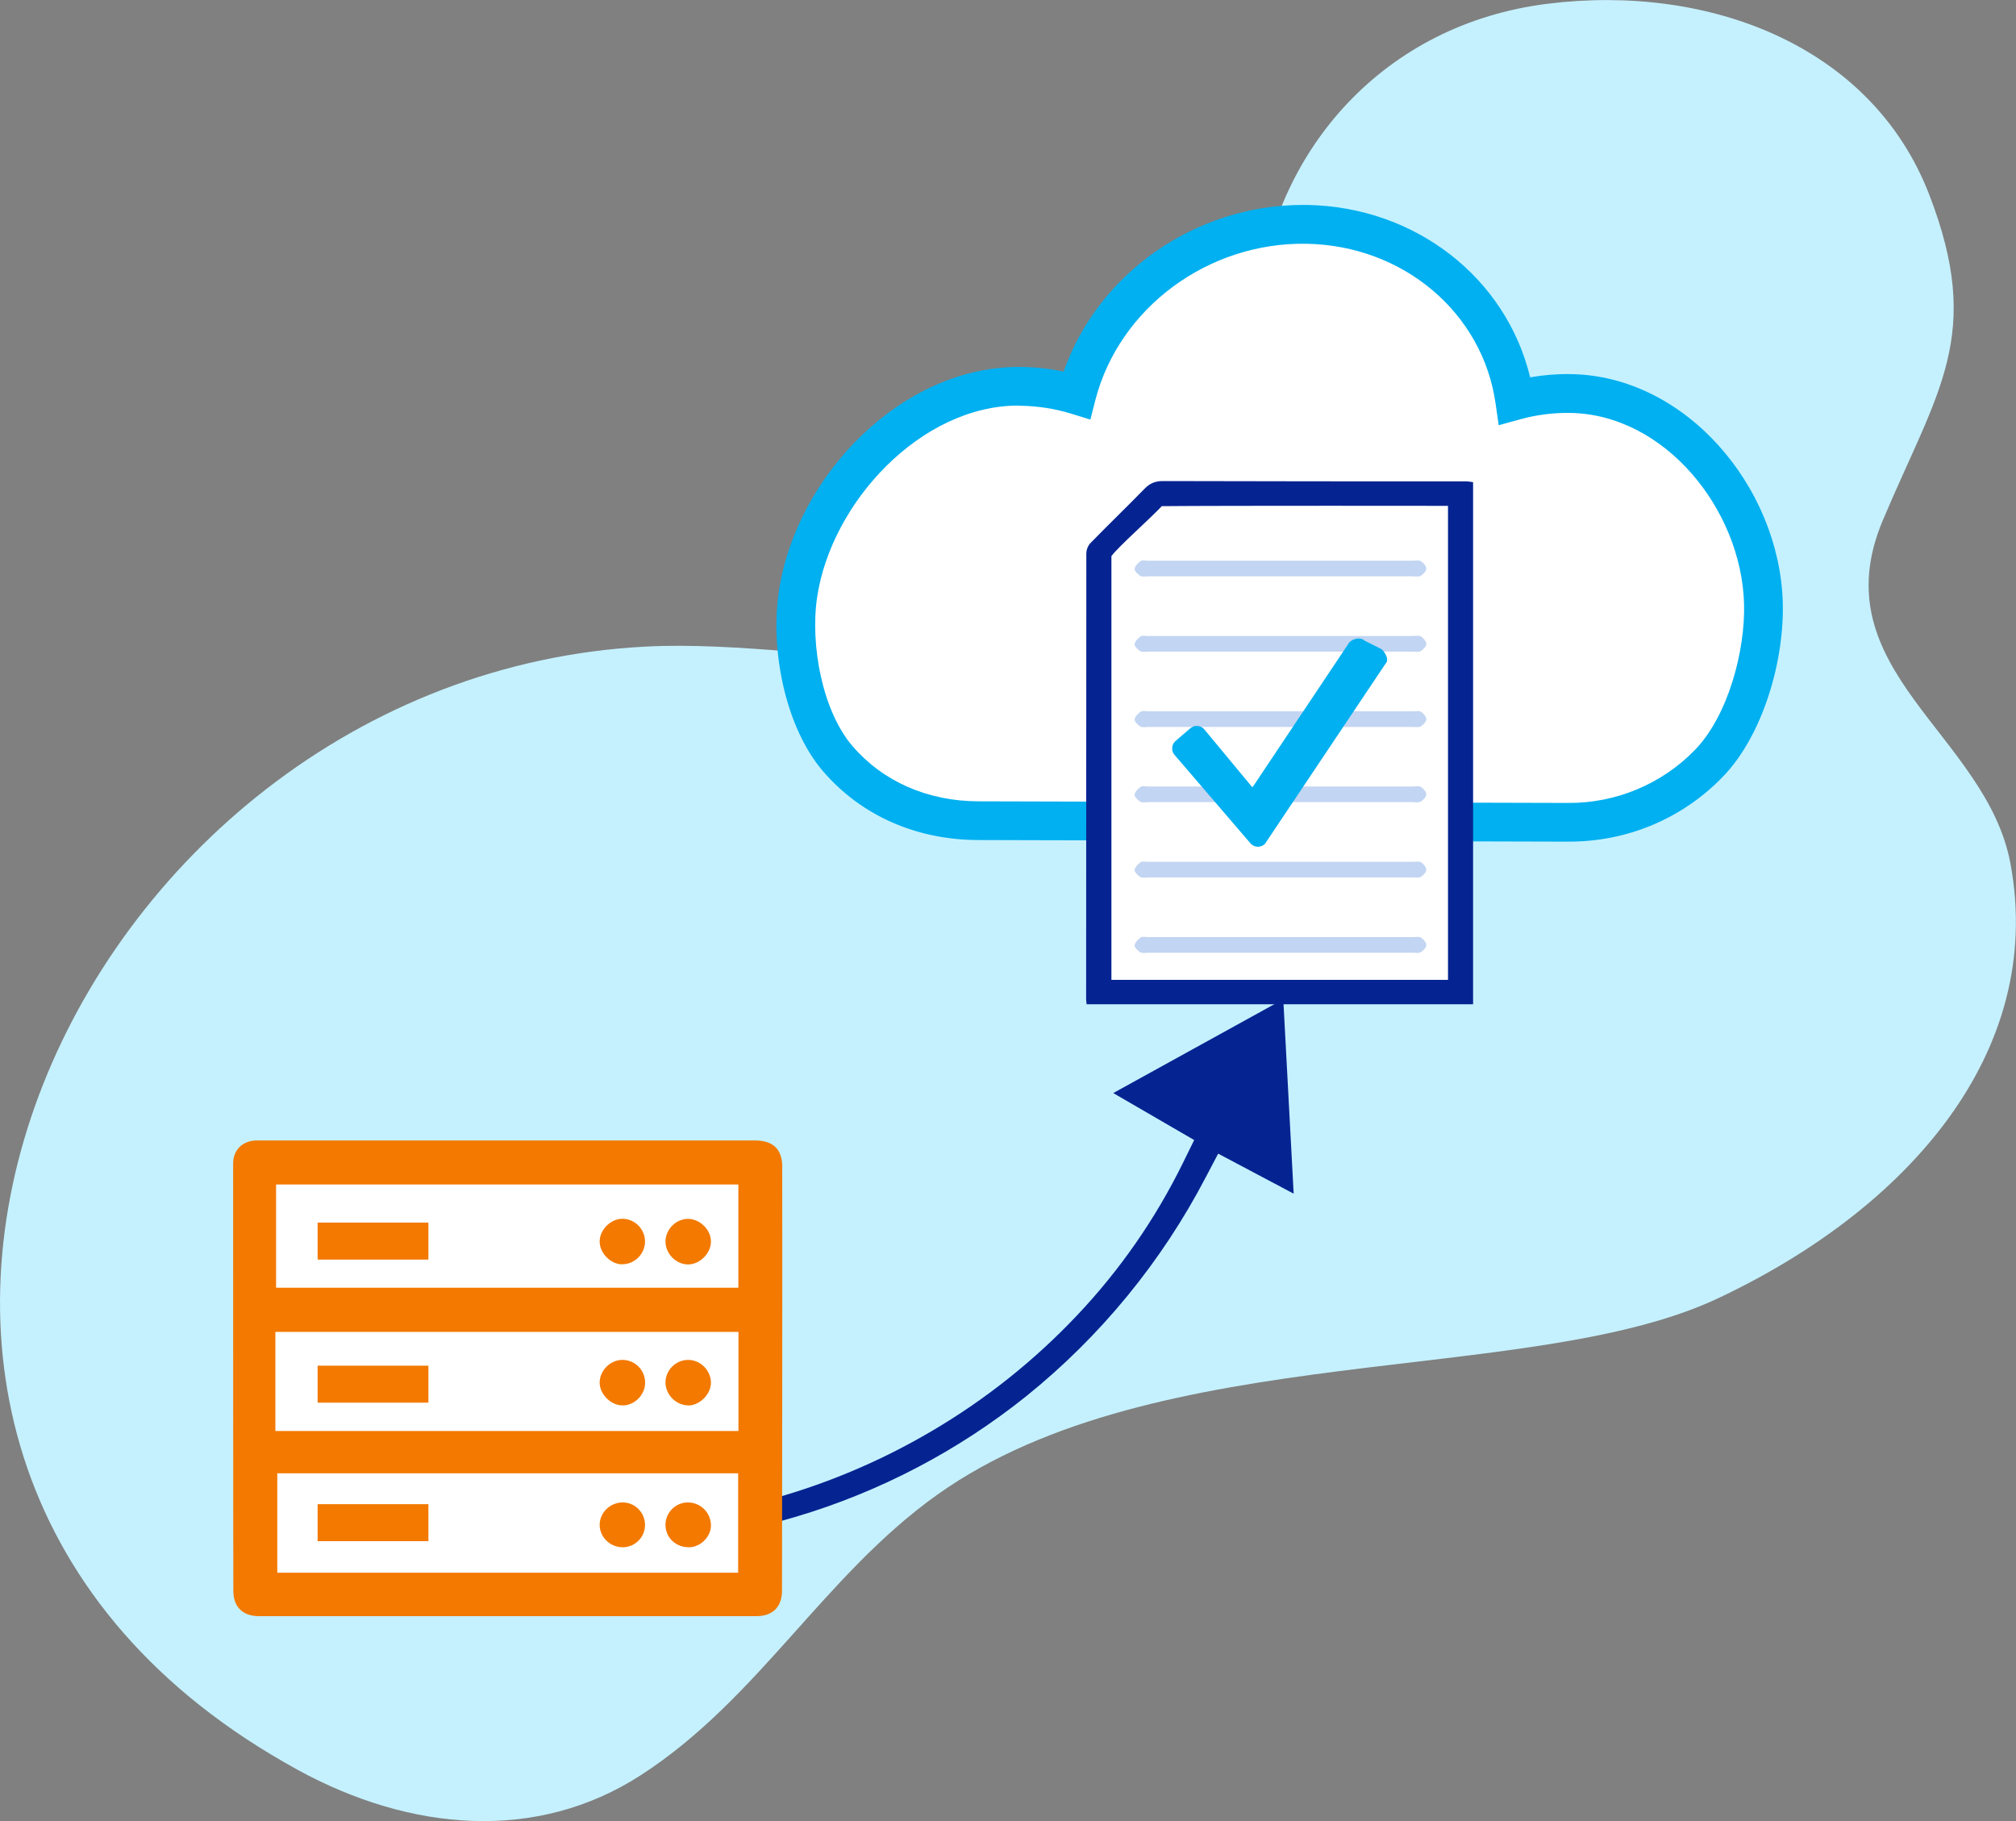 <?xml version="1.0" encoding="UTF-8"?><svg id="b" xmlns="http://www.w3.org/2000/svg" viewBox="0 0 200 180.65"><rect x="0" y="0" width="200" height="180.65" fill="#808080" stroke="none"/><defs><style>.f{fill:#f37900;}.g{fill:#c5f1ff;}.h{fill:#fff;}.i{fill:#062491;}.j{fill:#00b0f0;}.k{fill:#c2d5f2;}</style></defs><g id="c"><g id="d"><path id="e" class="g" d="M28.21,174.82c-55.5-31.78-21.41-107.73,35.86-110.68,17.98-.93,43.3,6.99,57.63-5.25,9.11-7.79,2.01-19.72,3.2-29.7,1.71-14.3,12.33-26.8,28.65-28.82,15.96-1.98,32.09,4.12,37.82,18.88,5.44,14.04.88,19.41-4.59,32.38-6.25,14.84,10.28,21.17,12.67,34.04,3.47,18.71-10.19,34.28-29.08,43.15-18.69,8.78-55.55,3.92-77.37,19.44-11.24,7.99-17.72,20.25-29.39,27.81-10.4,6.74-22.94,5.59-34.09-.51-.44-.24-.88-.49-1.31-.74Z"/></g><path class="i" d="M127.32,99.12l-16.88,9.31,8.03,4.66-1.12,2.28c-2.72,5.53-6.25,10.62-10.49,15.1-4.22,4.47-9.06,8.33-14.36,11.45-5.31,3.14-11.04,5.52-17.02,7.07-6.02,1.57-12.24,2.24-18.45,2-1.17-.05-2.33-.15-3.49-.26.03.8.06,1.6.09,2.4.08,0,.15.02.23.02.21.02.42.03.62.05,8.26.55,16.55-.38,24.48-2.74,8.31-2.47,16.07-6.53,22.84-11.95,7.39-5.95,13.46-13.36,17.84-21.77l1.21-2.3,7.49,3.97-1.03-19.27Z"/><path class="f" d="M77.61,115.81c0-1.83-.92-2.68-2.74-2.68-9.13,0-42.04,0-49.36,0-1.42,0-2.38.91-2.38,2.29h0c0,6.17,0,37.78.02,42.39,0,1.61.95,2.51,2.55,2.51,8.24,0,41.13,0,49.33,0,1.6,0,2.54-.89,2.55-2.51.02-4.61.04-38.06.02-42.01Z"/><path class="h" d="M27.39,117.5v10.24h45.86v-10.24H27.39ZM42.5,124.95h-10.99v-3.67h10.99v3.67ZM61.7,125.42c-1.13-.02-2.21-1.12-2.21-2.26,0-1.18,1.11-2.28,2.28-2.26,1.24.02,2.24,1.06,2.22,2.29-.02,1.23-1.07,2.25-2.3,2.22ZM68.26,125.43c-1.19,0-2.24-1.07-2.24-2.27,0-1.21,1.05-2.26,2.25-2.25,1.18.01,2.27,1.09,2.26,2.26,0,1.16-1.11,2.26-2.27,2.26Z"/><path class="h" d="M27.32,132.12v9.83h45.94v-9.83H27.32ZM42.5,139.14h-10.99v-3.67h10.99v3.67ZM61.72,139.41c-1.13-.01-2.22-1.11-2.23-2.24-.01-1.2,1.05-2.28,2.26-2.27,1.25,0,2.25,1.01,2.25,2.26,0,1.22-1.06,2.27-2.27,2.26ZM68.26,139.41c-1.21-.02-2.24-1.07-2.24-2.28,0-1.22,1.04-2.24,2.26-2.23,1.21,0,2.25,1.05,2.25,2.26,0,1.15-1.13,2.28-2.28,2.26Z"/><path class="h" d="M27.51,146.15v9.86h45.72v-9.86H27.51ZM42.5,152.88h-10.99v-3.67h10.99v3.67ZM61.73,153.48c-1.21-.01-2.22-1-2.24-2.18-.02-1.25,1.06-2.29,2.33-2.26,1.2.02,2.16,1.01,2.17,2.23,0,1.24-1.01,2.23-2.26,2.22ZM68.37,153.48c-1.3.04-2.36-.95-2.35-2.22,0-1.2.98-2.2,2.18-2.22h0c1.25-.02,2.27.94,2.33,2.19.05,1.15-.97,2.22-2.15,2.26Z"/><path class="j" d="M155.63,83.49h-.06l-58.55-.16c-6.13-.02-11.58-2.43-15.35-6.8-3.71-4.3-5.28-11.92-4.41-17.81,1.69-11.55,12.28-22.48,24.06-22.32,1.42.02,2.83.17,4.2.46,3.4-9.73,13.04-16.53,23.72-16.53.15,0,.3,0,.45,0h0c10.76.19,19.74,7.26,22.11,17.1,1.32-.23,2.65-.34,3.99-.32,11.46.15,20.72,11.2,21.07,22.6.18,5.77-1.94,13.22-5.96,17.36-4.02,4.14-9.44,6.42-15.27,6.42Z"/><path class="h" d="M101.03,40.23c-9.66,0-18.58,9.6-19.97,19.04-.7,4.77.55,11.3,3.52,14.75,3.02,3.51,7.45,5.45,12.45,5.47l58.55.16c4.7.03,9.26-1.85,12.56-5.25,3.29-3.38,5.02-9.84,4.88-14.56-.29-9.34-7.88-18.76-17.29-18.88-1.66-.02-3.32.19-4.94.64l-2.11.58-.31-2.16c-1.28-9.01-9.17-15.67-18.76-15.84h0c-9.74-.17-18.57,6.34-20.94,15.49l-.5,1.95-1.92-.59c-1.59-.49-3.27-.75-4.99-.78-.08,0-.16,0-.24,0Z"/><path class="i" d="M107.78,54.83h0c0-.35.2-.78.45-1.01,1.75-1.79,3.55-3.53,5.3-5.32.52-.55,1.07-.78,1.83-.78,10.03.03,20.06.03,30.08.03.23,0,.48.05.7.08v51.79h-38.34c-.02-.2-.05-.35-.05-.5,0-6.73.02-39.76.02-44.28Z"/><path class="h" d="M110.26,55.16v42.04s33.39,0,33.39,0v-47.02s-21.84-.03-28.39.03c-1.31,1.38-4.24,3.95-5,4.95Z"/><path class="k" d="M132,72.11c2.71,0,5.42,0,8.13,0,.27,0,.6.07.81-.05.25-.15.55-.46.56-.71,0-.25-.28-.59-.53-.74-.2-.13-.53-.05-.81-.05-5.52,0-20.77,0-26.29,0-.24,0-.54-.08-.7.03-.27.19-.58.5-.61.78-.02.22.32.55.57.7.21.12.54.04.81.04,2.78,0,15.28,0,18.06,0h0Z"/><path class="k" d="M132,64.64c2.71,0,5.42,0,8.13,0,.27,0,.6.07.81-.05.25-.15.55-.46.56-.71,0-.25-.28-.59-.53-.74-.2-.13-.53-.05-.81-.05-5.52,0-20.77,0-26.29,0-.24,0-.54-.08-.7.03-.27.19-.58.5-.61.78-.02.22.32.55.57.7.21.12.54.04.81.04,2.78,0,15.28,0,18.06,0h0Z"/><path class="k" d="M132,57.17c2.71,0,5.42,0,8.13,0,.27,0,.6.07.81-.05.25-.15.55-.46.56-.71,0-.25-.28-.59-.53-.74-.2-.13-.53-.05-.81-.05-5.52,0-20.77,0-26.29,0-.24,0-.54-.08-.7.03-.27.19-.58.5-.61.78-.02.22.32.55.57.7.21.12.54.04.81.04,2.78,0,15.28,0,18.06,0h0Z"/><path class="k" d="M132,94.51c2.71,0,5.42,0,8.13,0,.27,0,.6.07.81-.05.25-.15.55-.46.56-.71,0-.25-.28-.59-.53-.74-.2-.13-.53-.05-.81-.05-5.52,0-20.77,0-26.29,0-.24,0-.54-.08-.7.03-.27.19-.58.5-.61.78-.02.22.32.55.57.7.21.12.54.04.81.04,2.78,0,15.28,0,18.06,0h0Z"/><path class="k" d="M132,87.04c2.71,0,5.42,0,8.13,0,.27,0,.6.07.81-.05.25-.15.55-.46.56-.71,0-.25-.28-.59-.53-.74-.2-.13-.53-.05-.81-.05-5.52,0-20.77,0-26.29,0-.24,0-.54-.08-.7.03-.27.19-.58.5-.61.78-.02.22.32.55.57.7.21.12.54.04.81.04,2.78,0,15.28,0,18.06,0h0Z"/><path class="k" d="M132,79.57c2.71,0,5.42,0,8.13,0,.27,0,.6.07.81-.05.25-.15.55-.46.56-.71,0-.25-.28-.59-.53-.74-.2-.13-.53-.05-.81-.05-5.52,0-20.77,0-26.29,0-.24,0-.54-.08-.7.03-.27.19-.58.5-.61.78-.02.22.32.55.57.7.21.12.54.04.81.04,2.78,0,15.28,0,18.06,0h0Z"/><path class="j" d="M137.08,64.41l-1.71-.86c-.39-.38-1.12-.21-1.5.16l-9.62,14.4-4.82-5.81c-.38-.39-1.02-.39-1.41,0l-1.45,1.25c-.38.38-.38,1.01,0,1.39l7.53,8.77c.38.38,1,.38,1.39,0l11.96-17.87c.39-.38.01-1.05-.37-1.43Z"/></g></svg>